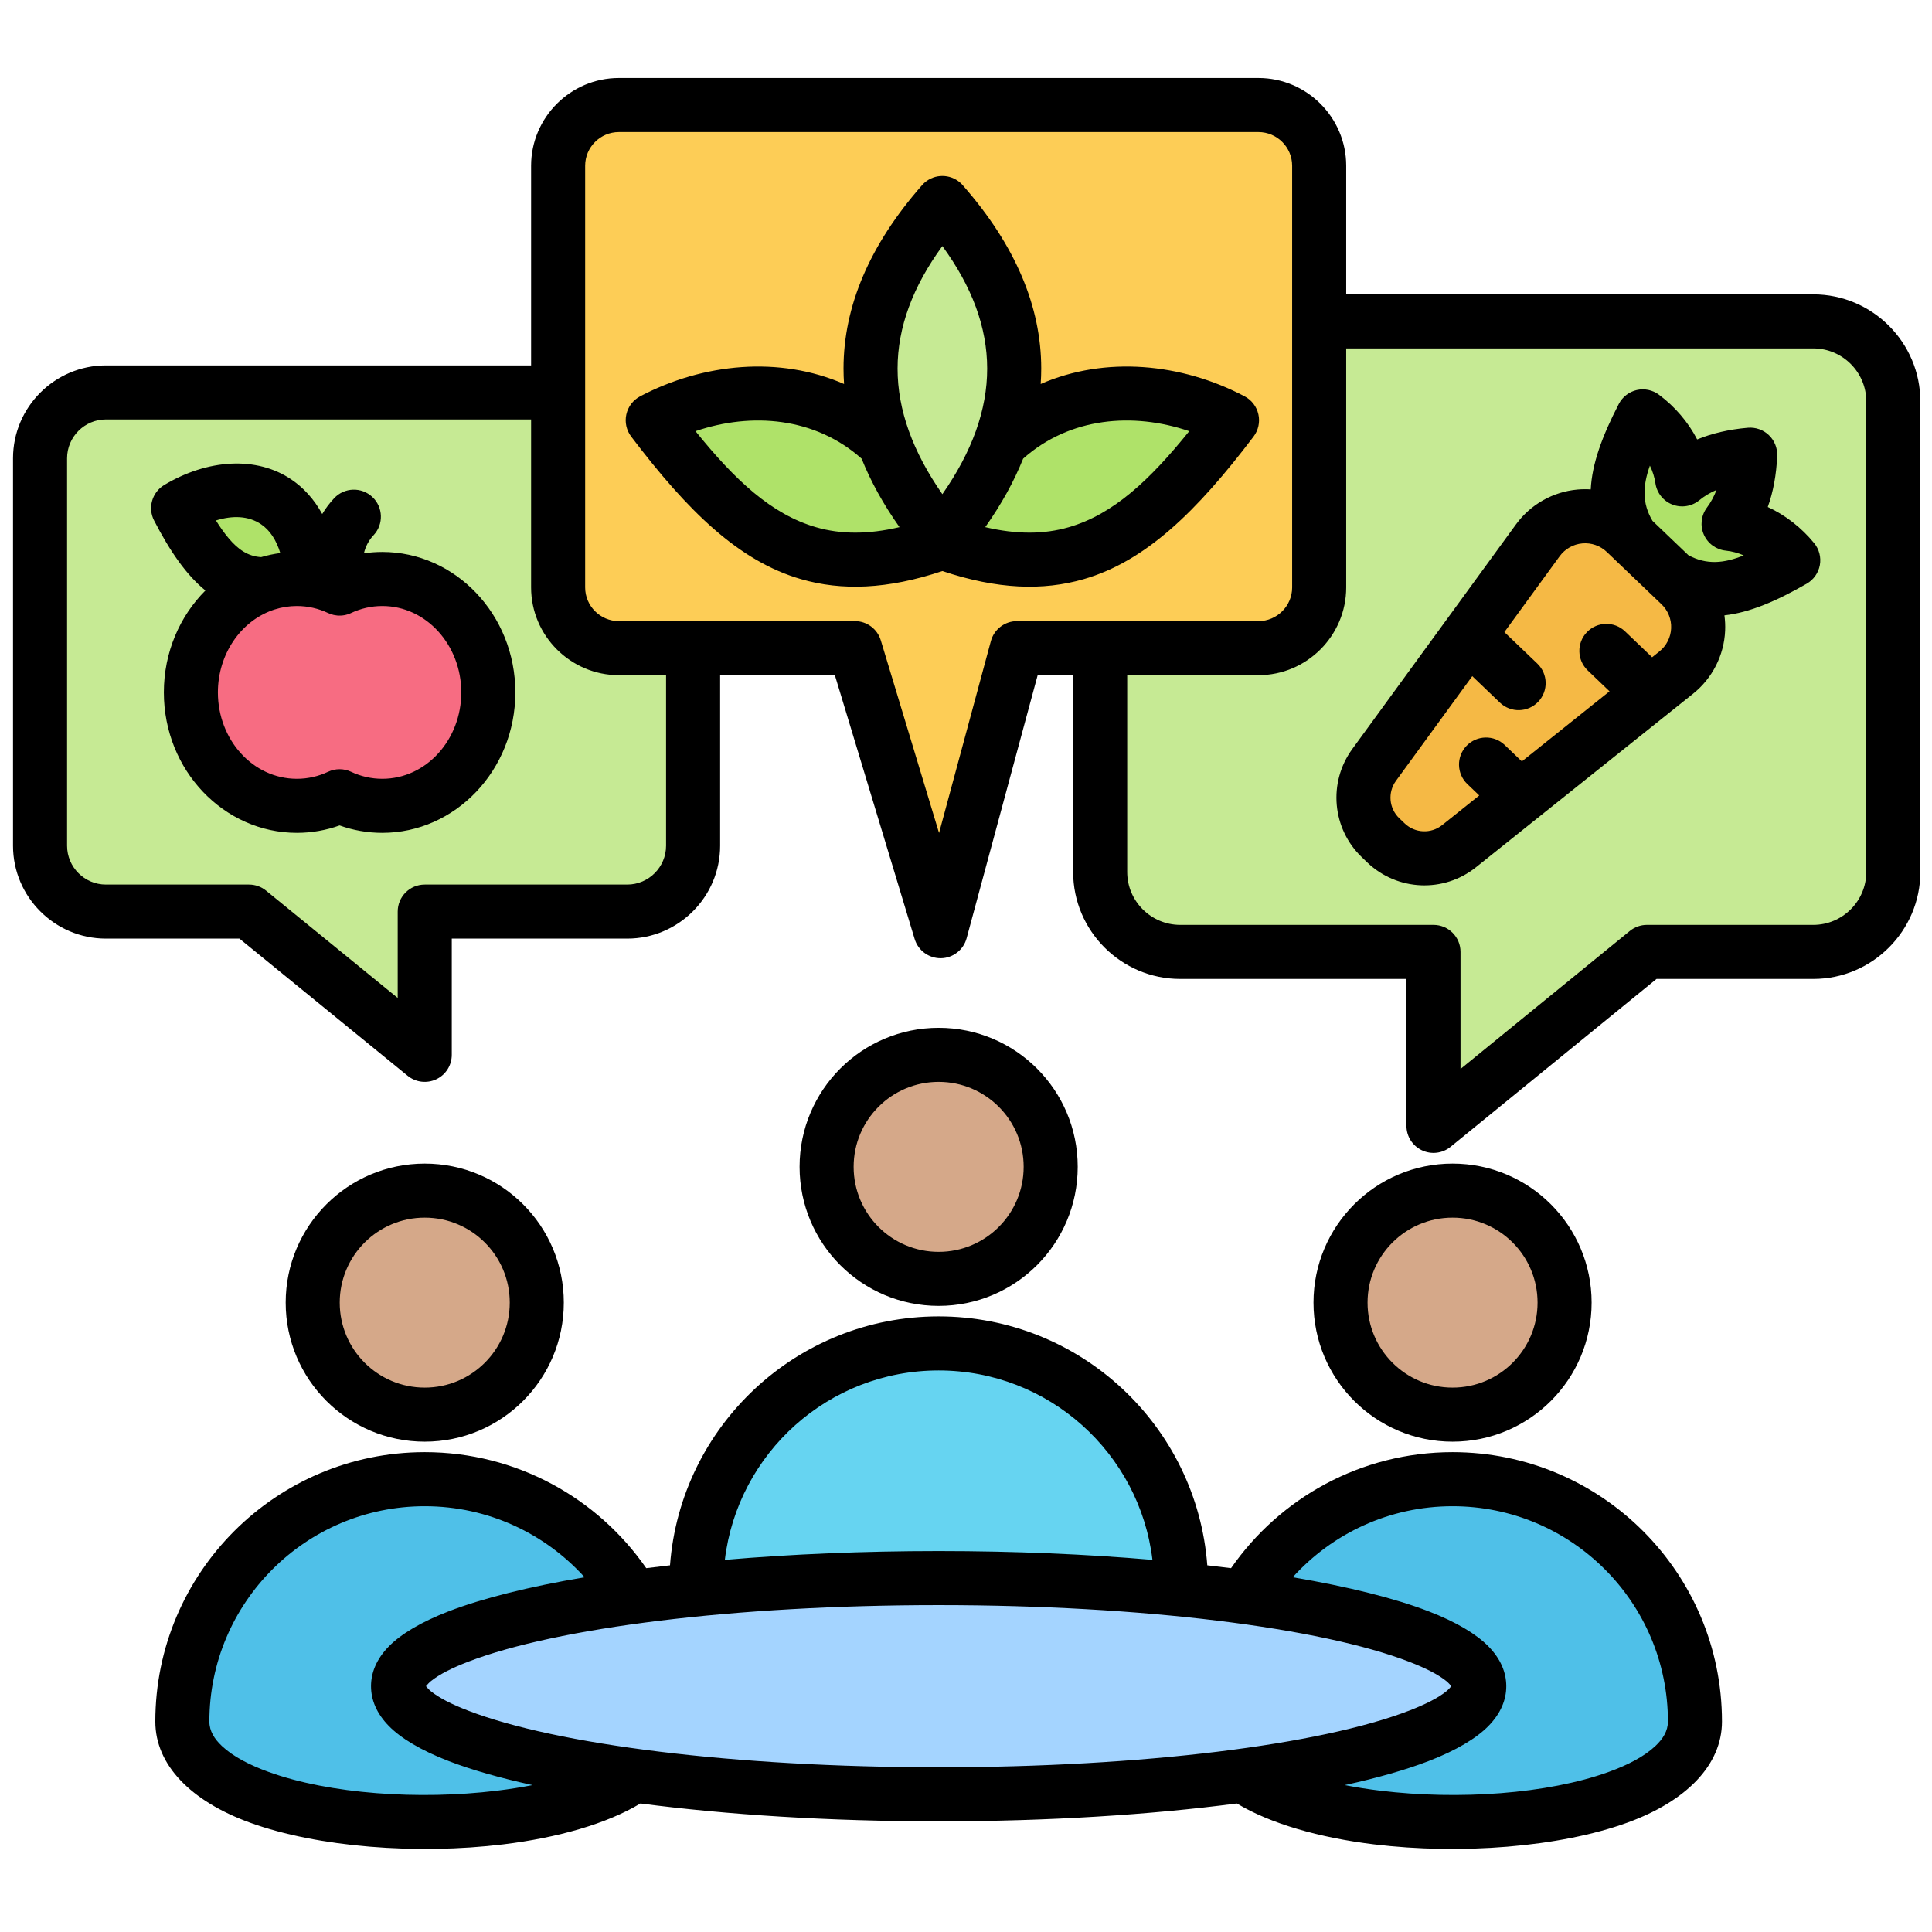 <svg xmlns="http://www.w3.org/2000/svg" xmlns:xlink="http://www.w3.org/1999/xlink" width="500" zoomAndPan="magnify" viewBox="0 0 375 375" height="500" preserveAspectRatio="xMidYMid meet" version="1.2"><defs><clipPath id="d8f7d256ce"><path d="M 2.383 15.109 L 372.883 15.109 L 372.883 359 L 2.383 359 Z M 2.383 15.109 "/></clipPath></defs><g id="57487d4cc3"><path style=" stroke:none;fill-rule:evenodd;fill:#d5a889;fill-opacity:1;" d="M 160.445 226.477 C 160.445 238.492 170.18 248.227 182.195 248.227 C 194.203 248.227 203.938 238.492 203.938 226.477 C 203.938 214.473 194.203 204.738 182.195 204.738 C 170.18 204.738 160.445 214.473 160.445 226.477 Z M 160.445 226.477 "/><path style=" stroke:none;fill-rule:evenodd;fill:#66d4f1;fill-opacity:1;" d="M 229.238 307.801 C 229.238 333.781 135.145 333.781 135.145 307.801 C 135.145 281.82 156.211 260.754 182.195 260.754 C 208.176 260.754 229.238 281.82 229.238 307.801 Z M 229.238 307.801 "/><path style=" stroke:none;fill-rule:evenodd;fill:#d5a889;fill-opacity:1;" d="M 60.695 252.832 C 60.695 264.844 70.43 274.578 82.445 274.578 C 94.453 274.578 104.188 264.844 104.188 252.832 C 104.188 240.824 94.453 231.094 82.445 231.094 C 70.43 231.094 60.695 240.824 60.695 252.832 Z M 60.695 252.832 "/><path style=" stroke:none;fill-rule:evenodd;fill:#4fc0e8;fill-opacity:1;" d="M 129.488 334.152 C 129.488 360.133 35.395 360.133 35.395 334.152 C 35.395 308.172 56.465 287.105 82.445 287.105 C 108.43 287.105 129.488 308.172 129.488 334.152 Z M 129.488 334.152 "/><path style=" stroke:none;fill-rule:evenodd;fill:#d5a889;fill-opacity:1;" d="M 260.195 252.832 C 260.195 264.844 269.93 274.578 281.941 274.578 C 293.949 274.578 303.684 264.844 303.684 252.832 C 303.684 240.824 293.949 231.094 281.941 231.094 C 269.93 231.094 260.195 240.824 260.195 252.832 Z M 260.195 252.832 "/><path style=" stroke:none;fill-rule:evenodd;fill:#4fc0e8;fill-opacity:1;" d="M 328.988 334.152 C 328.988 360.133 234.891 360.133 234.891 334.152 C 234.891 308.172 255.961 287.105 281.941 287.105 C 307.926 287.105 328.988 308.172 328.988 334.152 Z M 328.988 334.152 "/><path style=" stroke:none;fill-rule:nonzero;fill:#a4d4ff;fill-opacity:1;" d="M 287.121 327.285 C 287.121 327.629 287.078 327.973 286.992 328.312 C 286.91 328.656 286.785 329 286.613 329.34 C 286.445 329.684 286.238 330.023 285.984 330.363 C 285.734 330.703 285.438 331.043 285.105 331.379 C 284.77 331.715 284.395 332.051 283.977 332.383 C 283.559 332.715 283.102 333.047 282.602 333.375 C 282.102 333.703 281.566 334.031 280.988 334.355 C 280.406 334.676 279.789 334.996 279.133 335.316 C 278.477 335.633 277.781 335.945 277.047 336.258 C 276.312 336.566 275.539 336.875 274.73 337.176 C 273.922 337.48 273.074 337.777 272.191 338.074 C 271.309 338.367 270.391 338.656 269.438 338.941 C 268.48 339.227 267.492 339.508 266.473 339.785 C 265.449 340.062 264.391 340.332 263.301 340.598 C 262.215 340.863 261.09 341.121 259.938 341.375 C 258.785 341.633 257.602 341.879 256.387 342.121 C 255.172 342.367 253.93 342.602 252.656 342.832 C 251.383 343.062 250.086 343.289 248.758 343.504 C 247.43 343.723 246.078 343.934 244.695 344.141 C 243.316 344.344 241.914 344.543 240.488 344.73 C 239.059 344.922 237.609 345.105 236.137 345.285 C 234.664 345.461 233.168 345.629 231.652 345.789 C 230.141 345.953 228.605 346.105 227.055 346.254 C 225.5 346.402 223.934 346.539 222.344 346.672 C 220.758 346.805 219.156 346.926 217.539 347.043 C 215.922 347.156 214.293 347.266 212.648 347.363 C 211.008 347.465 209.352 347.555 207.688 347.641 C 206.02 347.723 204.348 347.797 202.66 347.867 C 200.977 347.934 199.285 347.992 197.586 348.043 C 195.887 348.094 194.184 348.133 192.477 348.168 C 190.766 348.203 189.055 348.227 187.34 348.242 C 185.625 348.262 183.906 348.27 182.191 348.27 C 180.473 348.27 178.758 348.262 177.043 348.242 C 175.328 348.227 173.613 348.203 171.906 348.168 C 170.195 348.133 168.492 348.094 166.793 348.043 C 165.098 347.992 163.406 347.934 161.719 347.867 C 160.035 347.797 158.359 347.723 156.695 347.641 C 155.027 347.555 153.375 347.465 151.73 347.363 C 150.09 347.266 148.457 347.156 146.84 347.043 C 145.223 346.926 143.621 346.805 142.035 346.672 C 140.449 346.539 138.879 346.402 137.328 346.254 C 135.773 346.105 134.242 345.953 132.727 345.789 C 131.215 345.629 129.719 345.461 128.246 345.285 C 126.773 345.105 125.324 344.922 123.895 344.73 C 122.469 344.543 121.062 344.344 119.684 344.141 C 118.305 343.934 116.953 343.723 115.625 343.504 C 114.297 343.289 112.996 343.062 111.723 342.832 C 110.453 342.602 109.207 342.367 107.996 342.121 C 106.781 341.879 105.598 341.633 104.441 341.375 C 103.289 341.121 102.168 340.863 101.078 340.598 C 99.988 340.332 98.934 340.062 97.91 339.785 C 96.887 339.508 95.898 339.227 94.945 338.941 C 93.992 338.656 93.074 338.367 92.191 338.074 C 91.309 337.777 90.461 337.48 89.652 337.176 C 88.844 336.875 88.07 336.566 87.336 336.258 C 86.602 335.945 85.906 335.633 85.25 335.316 C 84.59 334.996 83.973 334.676 83.395 334.355 C 82.816 334.031 82.277 333.703 81.781 333.375 C 81.281 333.047 80.824 332.715 80.406 332.383 C 79.988 332.051 79.613 331.715 79.277 331.379 C 78.941 331.043 78.648 330.703 78.398 330.363 C 78.145 330.023 77.934 329.684 77.766 329.34 C 77.598 329 77.473 328.656 77.387 328.312 C 77.305 327.973 77.262 327.629 77.262 327.285 C 77.262 326.941 77.305 326.598 77.387 326.254 C 77.473 325.91 77.598 325.57 77.766 325.227 C 77.934 324.887 78.145 324.547 78.398 324.207 C 78.648 323.867 78.941 323.527 79.277 323.191 C 79.613 322.855 79.988 322.52 80.406 322.188 C 80.824 321.852 81.281 321.523 81.781 321.191 C 82.277 320.863 82.816 320.539 83.395 320.215 C 83.973 319.891 84.59 319.57 85.25 319.254 C 85.906 318.938 86.602 318.625 87.336 318.312 C 88.07 318.004 88.844 317.695 89.652 317.395 C 90.461 317.09 91.309 316.793 92.191 316.496 C 93.074 316.203 93.992 315.914 94.945 315.625 C 95.898 315.34 96.887 315.059 97.91 314.785 C 98.934 314.508 99.988 314.238 101.078 313.973 C 102.168 313.707 103.289 313.445 104.441 313.191 C 105.598 312.938 106.781 312.691 107.996 312.445 C 109.207 312.203 110.453 311.969 111.723 311.738 C 112.996 311.508 114.297 311.281 115.625 311.062 C 116.953 310.848 118.305 310.633 119.684 310.43 C 121.062 310.227 122.469 310.027 123.895 309.836 C 125.324 309.645 126.773 309.461 128.246 309.285 C 129.719 309.109 131.215 308.941 132.727 308.777 C 134.242 308.617 135.773 308.461 137.328 308.316 C 138.879 308.168 140.449 308.031 142.035 307.898 C 143.621 307.766 145.223 307.645 146.84 307.527 C 148.457 307.41 150.09 307.305 151.73 307.203 C 153.375 307.105 155.027 307.012 156.695 306.93 C 158.359 306.848 160.035 306.77 161.719 306.703 C 163.406 306.637 165.098 306.578 166.793 306.527 C 168.492 306.477 170.195 306.434 171.906 306.402 C 173.613 306.367 175.328 306.344 177.043 306.324 C 178.758 306.309 180.473 306.301 182.191 306.301 C 183.906 306.301 185.625 306.309 187.34 306.324 C 189.055 306.344 190.766 306.367 192.477 306.402 C 194.184 306.434 195.887 306.477 197.586 306.527 C 199.285 306.578 200.977 306.637 202.66 306.703 C 204.348 306.77 206.02 306.848 207.688 306.93 C 209.352 307.012 211.008 307.105 212.648 307.203 C 214.293 307.305 215.922 307.41 217.539 307.527 C 219.156 307.645 220.758 307.766 222.344 307.898 C 223.934 308.031 225.5 308.168 227.055 308.316 C 228.605 308.461 230.141 308.617 231.652 308.777 C 233.168 308.941 234.664 309.109 236.137 309.285 C 237.609 309.461 239.059 309.645 240.488 309.836 C 241.914 310.027 243.316 310.227 244.695 310.43 C 246.078 310.633 247.43 310.848 248.758 311.062 C 250.086 311.281 251.383 311.508 252.656 311.738 C 253.93 311.969 255.172 312.203 256.387 312.445 C 257.602 312.691 258.785 312.938 259.938 313.191 C 261.09 313.445 262.215 313.707 263.301 313.973 C 264.391 314.238 265.449 314.508 266.473 314.785 C 267.492 315.059 268.48 315.34 269.438 315.625 C 270.391 315.91 271.309 316.203 272.191 316.496 C 273.074 316.793 273.922 317.09 274.73 317.395 C 275.539 317.695 276.312 318.004 277.047 318.312 C 277.781 318.625 278.477 318.938 279.133 319.254 C 279.789 319.57 280.406 319.891 280.988 320.215 C 281.566 320.539 282.102 320.863 282.602 321.191 C 283.102 321.523 283.559 321.852 283.977 322.188 C 284.395 322.52 284.77 322.855 285.105 323.191 C 285.438 323.527 285.734 323.867 285.984 324.207 C 286.238 324.547 286.445 324.887 286.613 325.227 C 286.785 325.57 286.91 325.91 286.992 326.254 C 287.078 326.598 287.121 326.941 287.121 327.285 Z M 287.121 327.285 "/><path style=" stroke:none;fill-rule:evenodd;fill:#c6ea94;fill-opacity:1;" d="M 319.664 184.762 C 319.664 184.762 295.879 204.148 284.355 213.543 C 283.234 214.457 281.688 214.645 280.379 214.023 C 279.074 213.402 278.238 212.086 278.238 210.641 L 278.238 184.762 L 229.066 184.762 C 220.52 184.762 213.543 177.785 213.543 169.242 L 213.543 77.898 C 213.543 69.355 220.52 62.379 229.066 62.379 L 351.969 62.379 C 360.516 62.379 367.492 69.355 367.492 77.898 L 367.492 169.242 C 367.492 177.785 360.516 184.762 351.969 184.762 Z M 319.664 184.762 "/><path style=" stroke:none;fill-rule:evenodd;fill:#c6ea94;fill-opacity:1;" d="M 48.336 176.934 C 48.336 176.934 66.512 191.754 76.328 199.754 C 77.449 200.668 78.996 200.855 80.301 200.234 C 81.609 199.613 82.441 198.297 82.441 196.848 C 82.441 188.629 82.441 176.934 82.441 176.934 L 121.75 176.934 C 128.785 176.934 134.531 171.191 134.531 164.156 L 134.531 88.949 C 134.531 81.91 128.785 76.168 121.75 76.168 L 20.555 76.168 C 13.52 76.168 7.773 81.91 7.773 88.949 L 7.773 164.156 C 7.773 171.191 13.52 176.934 20.555 176.934 Z M 48.336 176.934 "/><path style=" stroke:none;fill-rule:evenodd;fill:#fdcd56;fill-opacity:1;" d="M 165.941 125.801 C 165.941 125.801 173.863 151.992 178.766 168.207 C 179.25 169.809 180.734 170.895 182.41 170.871 C 184.082 170.844 185.535 169.715 185.969 168.102 C 190.352 151.879 197.395 125.801 197.395 125.801 L 244.262 125.801 C 250.754 125.801 256.051 120.504 256.051 114.016 L 256.051 32.168 C 256.051 25.68 250.754 20.383 244.262 20.383 L 120.121 20.383 C 113.629 20.383 108.332 25.68 108.332 32.168 L 108.332 114.016 C 108.332 120.504 113.629 125.801 120.121 125.801 Z M 165.941 125.801 "/><path style=" stroke:none;fill-rule:evenodd;fill:#afe269;fill-opacity:1;" d="M 34.574 98.633 C 41.039 111.145 46.914 116.973 60.473 111.078 C 58.598 93.938 45.367 92.18 34.574 98.633 "/><path style=" stroke:none;fill-rule:evenodd;fill:#f76c82;fill-opacity:1;" d="M 65.914 154.543 C 68.453 155.742 71.254 156.406 74.203 156.406 C 85.559 156.406 94.781 146.543 94.781 134.391 C 94.781 122.242 85.559 112.375 74.203 112.375 C 71.254 112.375 68.453 113.039 65.914 114.238 C 63.379 113.039 60.574 112.375 57.629 112.375 C 46.27 112.375 37.051 122.242 37.051 134.391 C 37.051 146.543 46.27 156.406 57.629 156.406 C 60.574 156.406 63.379 155.742 65.914 154.543 Z M 65.914 154.543 "/><path style=" stroke:none;fill-rule:evenodd;fill:#afe269;fill-opacity:1;" d="M 238.41 81.352 C 221.484 103.695 207.809 114.316 182.191 105.066 C 191.254 74.996 218.555 70.914 238.41 81.352 "/><path style=" stroke:none;fill-rule:evenodd;fill:#afe269;fill-opacity:1;" d="M 125.973 81.352 C 142.898 103.695 156.574 114.316 182.191 105.066 C 173.129 74.996 145.828 70.914 125.973 81.352 "/><path style=" stroke:none;fill-rule:evenodd;fill:#c6ea94;fill-opacity:1;" d="M 182.191 39.156 C 200.75 60.281 200.805 81.988 182.191 104.285 C 163.578 81.988 163.633 60.281 182.191 39.156 "/><path style=" stroke:none;fill-rule:evenodd;fill:#afe269;fill-opacity:1;" d="M 326.508 93.039 C 329.809 90.324 334.211 88.727 339.711 88.25 C 339.477 93.762 338.082 98.234 335.516 101.652 C 340.383 102.152 344.906 104.879 348.07 108.738 C 337.328 114.914 329.828 117.012 321.086 109.453 C 320.465 109.555 319.832 109.641 319.184 109.715 C 319.227 109.062 319.285 108.426 319.359 107.801 C 311.418 99.406 313.176 91.82 318.867 80.816 C 322.867 83.805 325.793 88.199 326.508 93.039 Z M 326.508 93.039 "/><path style=" stroke:none;fill-rule:evenodd;fill:#f5b945;fill-opacity:1;" d="M 325.355 130.547 L 283.203 164.238 C 278.984 167.613 272.922 167.344 269.02 163.609 L 267.977 162.617 C 264.074 158.883 263.535 152.836 266.715 148.473 L 298.492 104.863 C 300.422 102.219 303.398 100.531 306.66 100.242 C 309.922 99.949 313.148 101.082 315.516 103.344 L 326.109 113.477 C 328.477 115.738 329.75 118.914 329.605 122.184 C 329.461 125.453 327.91 128.504 325.355 130.547 Z M 325.355 130.547 "/><g clip-rule="nonzero" clip-path="url(#d8f7d256ce)"><path style=" stroke:none;fill-rule:evenodd;fill:#000000;fill-opacity:1;" d="M 124.309 350.055 C 117.785 353.988 108.246 356.711 97.672 357.992 C 80.977 360.016 61.699 358.566 48.527 353.781 C 37.043 349.613 30.148 342.566 30.148 334.156 C 30.148 305.281 53.566 281.863 82.445 281.863 C 100.258 281.863 115.992 290.773 125.434 304.379 C 126.945 304.188 128.484 304 130.047 303.824 C 132.082 276.805 154.656 255.512 182.195 255.512 C 209.734 255.512 232.301 276.805 234.336 303.824 C 235.898 304 237.438 304.188 238.949 304.379 C 248.395 290.773 264.129 281.863 281.941 281.863 C 310.824 281.863 334.234 305.281 334.234 334.156 C 334.234 342.566 327.336 349.613 315.855 353.781 C 302.684 358.566 283.406 360.016 266.711 357.992 C 256.137 356.711 246.598 353.988 240.074 350.055 C 223.383 352.238 203.512 353.52 182.191 353.52 C 160.871 353.52 141 352.238 124.309 350.055 Z M 113.469 306.141 C 105.816 297.676 94.754 292.355 82.445 292.355 C 59.359 292.355 40.641 311.074 40.641 334.156 C 40.641 336 41.621 337.539 43.09 338.918 C 45.258 340.949 48.395 342.574 52.105 343.922 C 63.977 348.23 81.363 349.402 96.406 347.578 C 98.797 347.289 101.133 346.926 103.367 346.488 C 96.973 345.086 91.484 343.516 87.094 341.824 C 81.715 339.75 77.809 337.391 75.488 335.027 C 73.062 332.559 72.016 329.902 72.016 327.289 C 72.016 324.68 73.062 322.02 75.488 319.551 C 77.809 317.188 81.715 314.828 87.094 312.754 C 93.648 310.227 102.648 307.977 113.469 306.141 Z M 140.691 302.766 C 153.453 301.668 167.477 301.059 182.191 301.059 C 196.906 301.059 210.926 301.668 223.691 302.766 C 221.203 282.059 203.574 266.004 182.195 266.004 C 160.812 266.004 143.18 282.055 140.691 302.766 Z M 250.918 306.141 C 261.734 307.977 270.734 310.227 277.289 312.754 C 282.668 314.828 286.574 317.188 288.895 319.551 C 291.32 322.02 292.367 324.68 292.367 327.289 C 292.367 329.902 291.32 332.559 288.895 335.027 C 286.574 337.391 282.668 339.75 277.289 341.824 C 272.898 343.516 267.41 345.086 261.016 346.488 C 263.25 346.926 265.582 347.289 267.973 347.578 C 283.02 349.402 300.406 348.23 312.273 343.922 C 315.988 342.574 319.121 340.949 321.293 338.918 C 322.762 337.539 323.742 336 323.742 334.156 C 323.742 311.074 305.027 292.355 281.941 292.355 C 269.637 292.355 258.57 297.676 250.918 306.141 Z M 82.676 327.289 C 82.902 327.559 83.281 327.98 83.617 328.254 C 85.277 329.598 87.746 330.832 90.867 332.035 C 107.984 338.633 142.48 343.027 182.191 343.027 C 221.902 343.027 256.398 338.633 273.512 332.035 C 276.633 330.832 279.105 329.598 280.766 328.254 C 281.102 327.98 281.48 327.559 281.703 327.289 C 281.48 327.02 281.102 326.598 280.766 326.324 C 279.105 324.98 276.633 323.746 273.512 322.543 C 256.398 315.945 221.902 311.551 182.191 311.551 C 142.48 311.551 107.984 315.945 90.867 322.543 C 87.746 323.746 85.277 324.98 83.617 326.324 C 83.281 326.598 82.902 327.02 82.676 327.289 Z M 139.777 131.051 L 139.777 164.16 C 139.777 174.086 131.676 182.184 121.75 182.184 L 87.688 182.184 L 87.688 204.742 C 87.688 206.77 86.523 208.613 84.691 209.48 C 82.863 210.348 80.699 210.09 79.129 208.809 L 46.469 182.184 L 20.555 182.184 C 10.629 182.184 2.527 174.086 2.527 164.16 L 2.527 88.953 C 2.527 79.027 10.629 70.926 20.555 70.926 L 103.086 70.926 L 103.086 32.172 C 103.086 22.797 110.742 15.141 120.121 15.141 L 244.262 15.141 C 253.641 15.141 261.297 22.797 261.297 32.172 L 261.297 57.137 L 351.969 57.137 C 363.402 57.137 372.738 66.469 372.738 77.902 L 372.738 169.246 C 372.738 180.676 363.402 190.012 351.969 190.012 L 321.531 190.012 L 281.555 222.598 C 279.984 223.879 277.82 224.141 275.988 223.27 C 274.16 222.402 272.992 220.559 272.992 218.531 L 272.992 190.012 L 229.066 190.012 C 217.633 190.012 208.297 180.676 208.297 169.246 L 208.297 131.051 L 201.41 131.051 L 187.621 182.113 C 187.012 184.375 184.977 185.957 182.637 185.992 C 180.293 186.023 178.215 184.504 177.535 182.266 L 162.047 131.051 Z M 103.086 81.418 L 20.555 81.418 C 16.406 81.418 13.02 84.805 13.02 88.953 L 13.02 164.16 C 13.02 168.309 16.406 171.695 20.555 171.695 L 48.336 171.695 C 49.543 171.695 50.715 172.109 51.648 172.875 C 51.648 172.875 77.195 193.699 77.195 193.699 L 77.195 176.941 C 77.195 174.043 79.543 171.695 82.441 171.695 L 121.75 171.695 C 125.898 171.695 129.285 168.309 129.285 164.16 L 129.285 131.051 L 120.121 131.051 C 110.742 131.051 103.086 123.395 103.086 114.02 Z M 261.297 67.629 L 261.297 114.02 C 261.297 123.395 253.641 131.051 244.262 131.051 L 218.789 131.051 L 218.789 169.246 C 218.789 174.902 223.41 179.52 229.066 179.52 L 278.238 179.52 C 281.137 179.52 283.484 181.867 283.484 184.766 L 283.484 207.488 L 316.348 180.699 C 317.285 179.938 318.457 179.52 319.664 179.52 L 351.969 179.52 C 357.625 179.52 362.246 174.902 362.246 169.246 L 362.246 77.902 C 362.246 72.246 357.625 67.629 351.969 67.629 Z M 170.961 124.285 L 182.27 161.684 L 192.328 124.438 C 192.949 122.148 195.023 120.559 197.395 120.559 L 244.262 120.559 C 247.863 120.559 250.805 117.621 250.805 114.02 L 250.805 32.172 C 250.805 28.57 247.863 25.633 244.262 25.633 L 120.121 25.633 C 116.52 25.633 113.578 28.57 113.578 32.172 L 113.578 114.02 C 113.578 117.621 116.52 120.559 120.121 120.559 L 165.941 120.559 C 168.254 120.559 170.293 122.074 170.961 124.285 Z M 182.914 110.84 C 172.203 114.418 163.359 114.688 155.477 112.41 C 143.461 108.938 133.512 99.254 122.512 84.738 C 121.582 83.508 121.238 81.934 121.574 80.43 C 121.91 78.926 122.891 77.645 124.254 76.926 C 136.516 70.48 151.266 69.059 163.832 74.535 C 163.762 73.531 163.727 72.527 163.727 71.523 C 163.738 59.527 168.711 47.621 178.965 35.949 L 178.973 35.941 C 179.121 35.77 179.281 35.609 179.453 35.461 C 181.43 33.723 184.402 33.723 186.379 35.461 C 186.547 35.609 186.707 35.77 186.855 35.941 L 186.863 35.949 C 197.117 47.621 202.094 59.527 202.102 71.523 C 202.102 72.527 202.066 73.531 201.996 74.535 C 214.562 69.059 229.312 70.48 241.574 76.926 C 242.941 77.645 243.918 78.926 244.254 80.43 C 244.59 81.934 244.246 83.508 243.316 84.738 C 232.32 99.254 222.367 108.938 210.352 112.41 C 202.469 114.688 193.625 114.418 182.914 110.84 Z M 167.238 89.023 C 158.191 80.973 145.883 79.984 134.996 83.691 C 142.648 93.18 149.738 99.832 158.391 102.332 C 163.219 103.727 168.5 103.742 174.594 102.316 C 171.453 97.871 169.008 93.438 167.238 89.023 Z M 198.59 89.023 C 196.824 93.438 194.375 97.871 191.234 102.316 C 197.328 103.742 202.609 103.727 207.438 102.332 C 216.09 99.832 223.18 93.18 230.832 83.691 C 219.945 79.984 207.637 80.973 198.59 89.023 Z M 182.914 47.762 C 177.188 55.602 174.227 63.496 174.219 71.531 C 174.215 79.594 177.176 87.691 182.914 95.918 C 188.656 87.691 191.613 79.59 191.609 71.531 C 191.602 63.496 188.641 55.602 182.914 47.762 Z M 39.871 114.613 C 36.211 111.645 33.027 107.07 29.914 101.043 C 28.641 98.582 29.504 95.555 31.883 94.133 C 40.27 89.121 49.816 88.461 56.613 93.109 C 58.898 94.668 60.949 96.852 62.543 99.77 C 63.18 98.703 63.949 97.672 64.863 96.699 C 66.844 94.586 70.168 94.48 72.277 96.465 C 74.387 98.445 74.492 101.77 72.512 103.879 C 71.516 104.938 70.93 106.152 70.637 107.395 C 71.805 107.223 72.992 107.133 74.203 107.133 C 88.355 107.133 100.027 119.254 100.027 134.395 C 100.027 149.535 88.355 161.656 74.203 161.656 C 71.309 161.656 68.52 161.152 65.914 160.219 C 63.309 161.152 60.523 161.656 57.629 161.656 C 43.477 161.656 31.805 149.535 31.805 134.395 C 31.805 126.578 34.914 119.57 39.871 114.613 Z M 54.406 107.344 C 53.613 104.77 52.371 102.914 50.695 101.77 C 48.211 100.074 45.082 100.035 41.914 101.02 C 42.727 102.324 43.555 103.496 44.418 104.516 C 46.211 106.633 48.137 107.992 50.691 108.133 C 51.898 107.777 53.141 107.512 54.406 107.344 Z M 52.922 118.426 C 46.711 120.609 42.293 126.996 42.293 134.395 C 42.293 143.555 49.062 151.164 57.629 151.164 C 59.781 151.164 61.824 150.68 63.676 149.805 C 65.094 149.137 66.734 149.137 68.152 149.805 C 70.004 150.68 72.051 151.164 74.203 151.164 C 82.766 151.164 89.535 143.555 89.535 134.395 C 89.535 125.234 82.766 117.625 74.203 117.625 C 72.055 117.625 70.012 118.109 68.16 118.98 C 68.16 118.984 68.156 118.984 68.152 118.984 C 67.953 119.078 67.746 119.164 67.531 119.23 C 67.523 119.234 67.516 119.234 67.508 119.238 C 66.594 119.531 65.656 119.559 64.781 119.363 C 64.406 119.277 64.035 119.152 63.676 118.984 C 61.824 118.113 59.781 117.625 57.629 117.625 C 56.129 117.625 54.684 117.859 53.324 118.293 C 53.191 118.34 53.059 118.387 52.922 118.426 Z M 328.629 134.648 L 286.48 168.34 C 280.207 173.355 271.195 172.953 265.391 167.406 L 264.352 166.41 C 258.551 160.863 257.746 151.875 262.477 145.387 L 294.254 101.777 C 297.074 97.91 301.426 95.445 306.195 95.02 C 307.055 94.945 307.91 94.934 308.762 94.992 C 309.008 90.016 310.977 84.656 314.207 78.41 C 314.914 77.043 316.188 76.055 317.691 75.707 C 319.191 75.363 320.77 75.695 322.004 76.617 C 325.102 78.93 327.672 81.922 329.418 85.297 C 332.289 84.117 335.562 83.352 339.258 83.027 C 340.758 82.898 342.246 83.418 343.336 84.461 C 344.426 85.504 345.016 86.969 344.953 88.477 C 344.797 92.18 344.176 95.484 343.125 98.406 C 346.574 99.996 349.68 102.43 352.129 105.422 C 353.105 106.613 353.508 108.176 353.23 109.691 C 352.949 111.207 352.02 112.523 350.684 113.293 C 344.73 116.715 339.57 118.898 334.711 119.438 C 334.844 120.418 334.891 121.414 334.848 122.418 C 334.637 127.199 332.367 131.66 328.629 134.648 Z M 285.766 131.242 L 270.953 151.566 C 269.32 153.809 269.598 156.91 271.602 158.828 L 272.645 159.824 C 274.648 161.742 277.762 161.879 279.93 160.148 L 287.121 154.398 L 284.812 152.188 C 282.719 150.188 282.645 146.863 284.645 144.773 C 286.648 142.68 289.969 142.605 292.062 144.605 L 295.391 147.789 L 312.41 134.184 L 308.172 130.129 C 306.078 128.129 306.004 124.805 308.004 122.715 C 310.004 120.621 313.328 120.547 315.422 122.547 L 320.676 127.574 L 322.078 126.453 C 323.453 125.355 324.289 123.715 324.367 121.953 C 324.445 120.195 323.758 118.488 322.484 117.273 L 311.891 107.141 C 310.617 105.922 308.879 105.312 307.125 105.473 C 305.371 105.629 303.77 106.535 302.734 107.957 L 292 122.688 L 298.391 128.801 C 300.484 130.805 300.559 134.125 298.559 136.219 C 296.555 138.312 293.234 138.387 291.141 136.387 Z M 320.754 101.102 L 327.723 107.766 C 331.266 109.68 334.645 109.344 338.461 107.797 C 337.352 107.32 336.184 107 334.98 106.875 C 333.102 106.684 331.469 105.492 330.711 103.762 C 329.953 102.031 330.184 100.023 331.32 98.512 C 332.082 97.492 332.695 96.352 333.172 95.094 C 331.934 95.625 330.82 96.289 329.84 97.094 C 328.379 98.297 326.383 98.617 324.621 97.938 C 322.855 97.258 321.594 95.68 321.316 93.809 C 321.141 92.613 320.77 91.461 320.242 90.379 C 318.867 94.258 318.68 97.648 320.754 101.102 Z M 155.199 226.48 C 155.199 211.578 167.281 199.496 182.195 199.496 C 197.098 199.496 209.184 211.578 209.184 226.48 C 209.184 241.395 197.098 253.473 182.195 253.473 C 167.281 253.473 155.199 241.395 155.199 226.48 Z M 165.691 226.48 C 165.691 235.598 173.078 242.984 182.195 242.984 C 191.305 242.984 198.691 235.598 198.691 226.48 C 198.691 217.375 191.305 209.988 182.195 209.988 C 173.078 209.988 165.691 217.371 165.691 226.48 Z M 55.453 252.836 C 55.453 237.934 67.535 225.852 82.445 225.852 C 97.352 225.852 109.434 237.934 109.434 252.836 C 109.434 267.746 97.348 279.828 82.445 279.828 C 67.535 279.828 55.453 267.746 55.453 252.836 Z M 65.941 252.836 C 65.941 261.953 73.328 269.336 82.445 269.336 C 91.555 269.336 98.941 261.953 98.941 252.836 C 98.941 243.727 91.555 236.344 82.445 236.344 C 73.328 236.344 65.941 243.727 65.941 252.836 Z M 254.949 252.836 C 254.949 237.934 267.031 225.852 281.941 225.852 C 296.848 225.852 308.93 237.934 308.93 252.836 C 308.93 267.746 296.848 279.828 281.941 279.828 C 267.031 279.828 254.949 267.746 254.949 252.836 Z M 265.441 252.836 C 265.441 261.953 272.828 269.336 281.941 269.336 C 291.055 269.336 298.438 261.953 298.438 252.836 C 298.438 243.727 291.055 236.344 281.941 236.344 C 272.828 236.344 265.441 243.727 265.441 252.836 Z M 265.441 252.836 "/></g></g></svg>